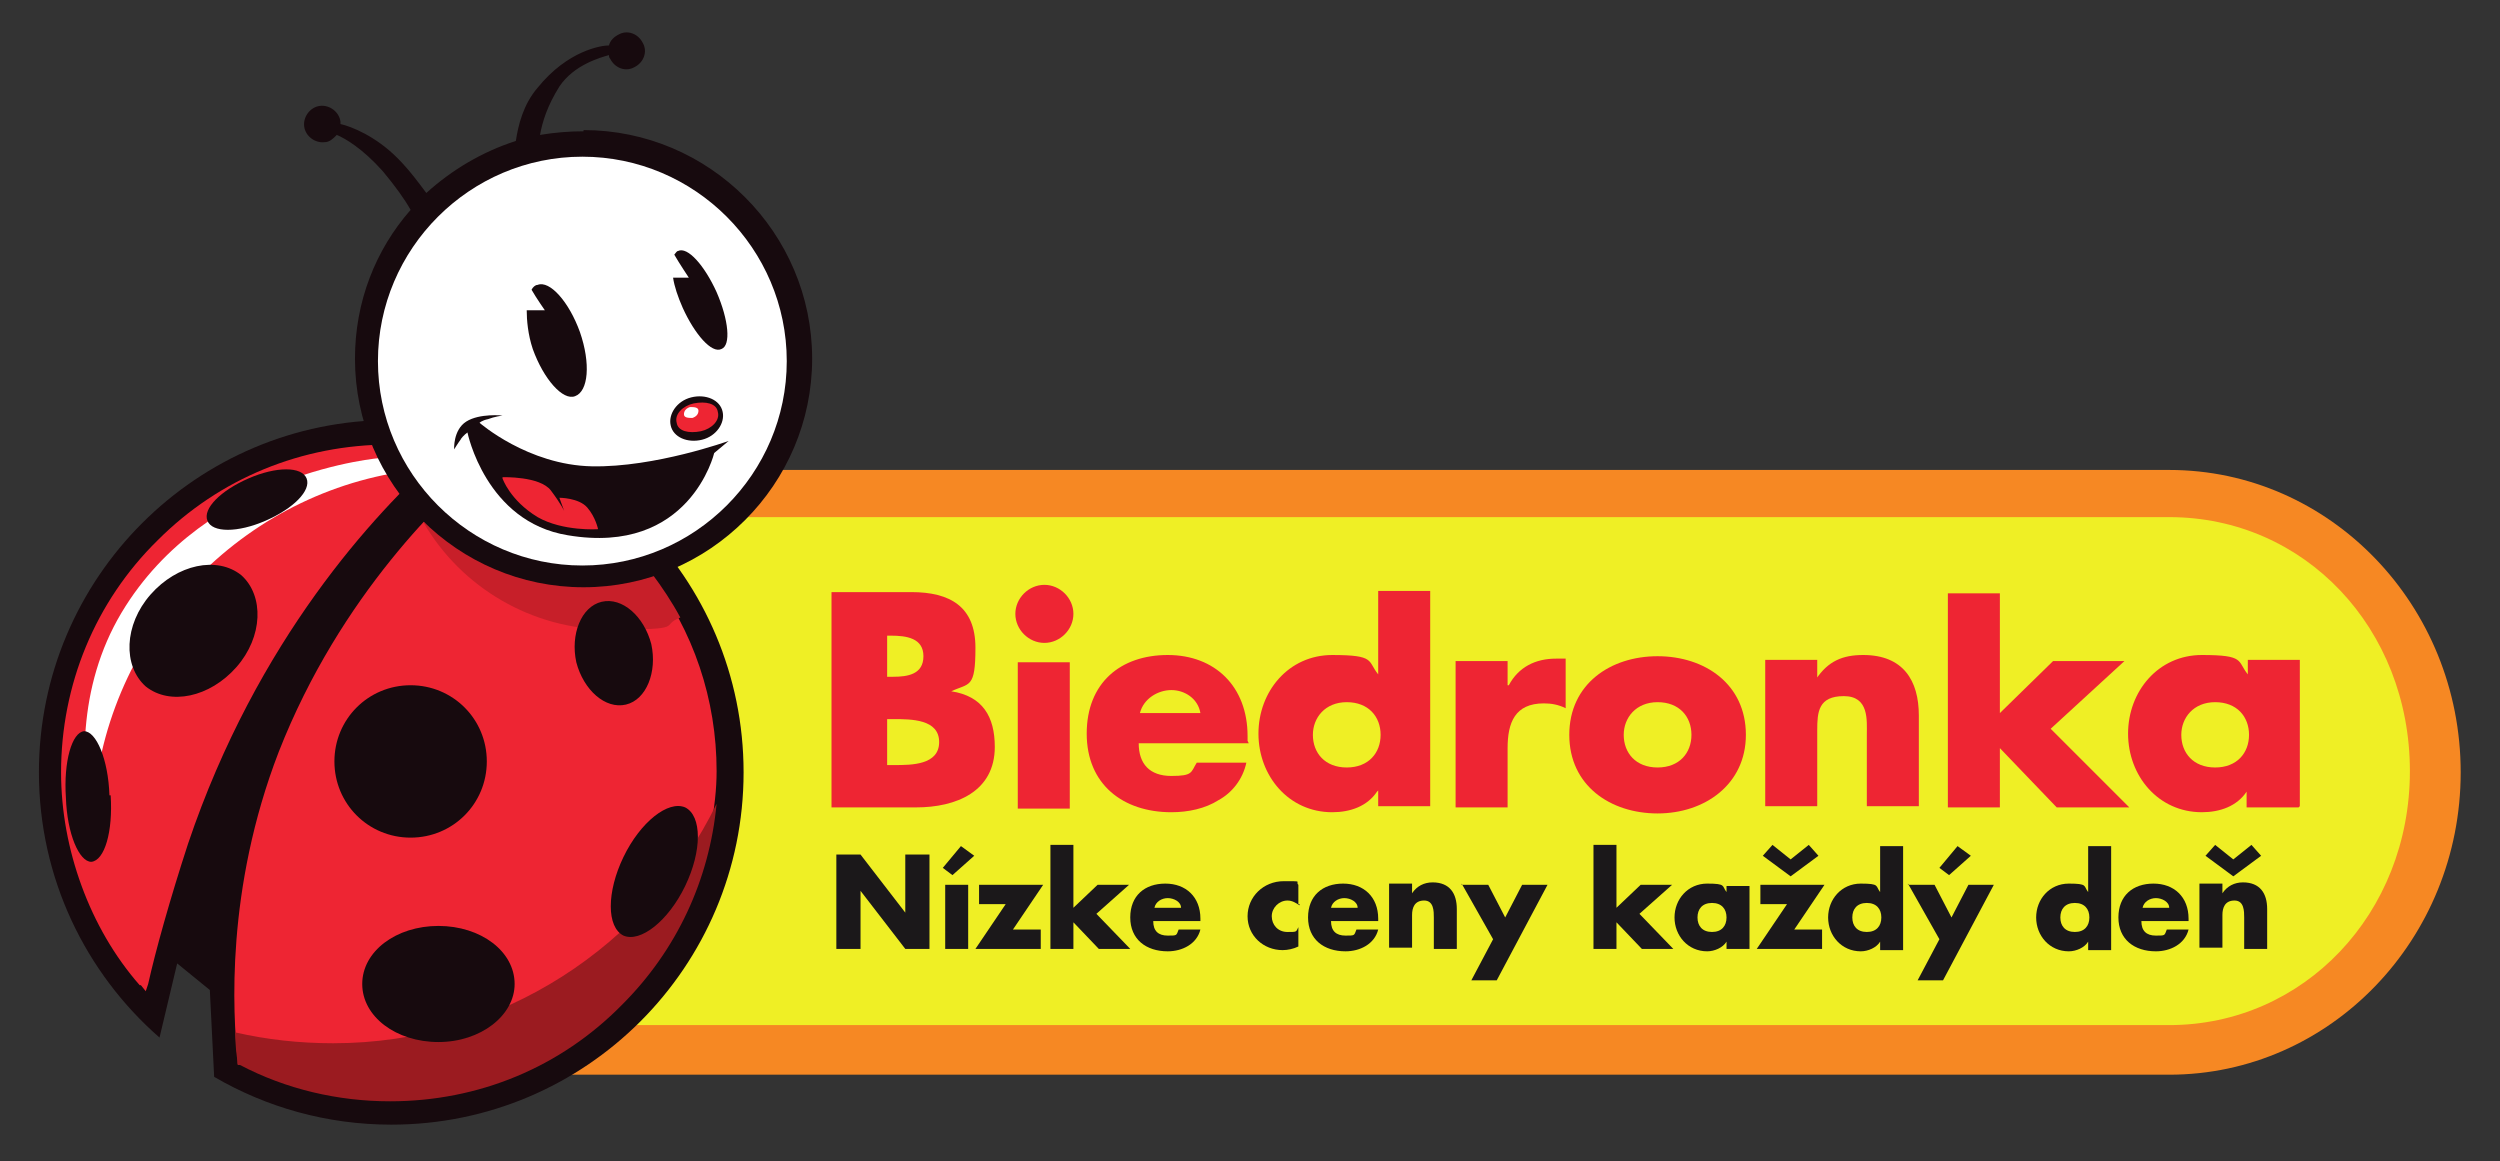 <svg version="1.1" xmlns="http://www.w3.org/2000/svg" xmlns:xlink="http://www.w3.org/1999/xlink" width="511.447" height="237.538" viewBox="0,0,511.447,237.538"><rect x="0" y="0" width="511.447" height="237.538" fill="#333333" stroke="none"/><defs><clipPath id="clip-1"><path d="M64.277,61.231h511.447v237.538h-511.447z" fill="none"/></clipPath></defs><g transform="translate(-64.277,-61.231)"><g clip-path="url(#clip-1)" stroke="none" stroke-miterlimit="10"><path d="M168.815,281.091c-32.909,0 -59.632,-27.713 -59.632,-61.859c0,-34.146 26.723,-61.859 59.632,-61.859h339.234c32.909,0 59.632,27.713 59.632,61.859c0,34.146 -26.723,61.859 -59.632,61.859z" fill="#f68823"/><path d="M508.049,167.023c27.713,0 49.24,22.764 49.24,51.961c0,29.197 -21.774,51.961 -49.24,51.961h-339.234c-27.713,0 -49.24,-22.764 -49.24,-51.961c0,-29.197 21.774,-51.961 49.24,-51.961z" fill="#efef25"/><path d="M245.768,217.747h1.485c3.464,0 9.155,0 9.155,-4.701c0,-4.701 -5.691,-4.701 -9.403,-4.701h-1.237v9.403M245.768,199.684h1.237c2.969,0 6.186,-0.495 6.186,-4.206c0,-3.712 -3.464,-4.206 -6.681,-4.206h-0.742v8.66zM234.386,226.407v-44.044h16.331c7.918,0 13.114,2.969 13.114,11.382c0,8.413 -1.237,7.176 -4.949,8.908c6.433,0.99 8.908,5.196 8.908,11.382c0,9.155 -7.918,12.372 -16.083,12.372h-17.568z" fill="#ee2533"/><path d="M283.131,226.654h-10.64v-29.94h10.64zM283.873,186.817c0,3.217 -2.722,5.938 -5.938,5.938c-3.217,0 -5.938,-2.722 -5.938,-5.938c0,-3.217 2.722,-5.938 5.938,-5.938c3.217,0 5.938,2.722 5.938,5.938" fill="#ee2533"/><path d="M309.853,207.107c-0.495,-2.969 -3.217,-4.701 -5.938,-4.701c-2.722,0 -5.691,1.732 -6.433,4.701zM319.751,213.293h-22.517c0,4.206 2.227,6.681 6.681,6.681c4.454,0 3.959,-0.742 5.196,-2.722h10.145c-0.742,3.464 -2.969,6.186 -5.691,7.67c-2.722,1.732 -6.186,2.474 -9.65,2.474c-9.897,0 -17.32,-5.691 -17.32,-16.083c0,-10.392 6.928,-16.083 16.578,-16.083c9.65,0 16.331,6.433 16.331,16.578v0.99z" fill="#ee2533"/><path d="M332.865,211.561c0,3.712 2.474,6.681 6.928,6.681c4.454,0 6.928,-2.969 6.928,-6.681c0,-3.712 -2.474,-6.681 -6.928,-6.681c-4.454,0 -6.928,3.217 -6.928,6.681M345.979,223.191c-1.979,2.969 -5.444,4.206 -9.155,4.206c-8.908,0 -15.094,-7.423 -15.094,-16.083c0,-8.66 6.186,-16.083 15.094,-16.083c8.908,0 7.176,1.237 9.403,3.959v-17.073h10.64v44.044h-10.64v-3.217z" fill="#ee2533"/><path d="M372.949,201.416c1.979,-3.712 5.444,-5.444 9.65,-5.444h1.979v10.145c-1.485,-0.742 -2.969,-0.99 -4.454,-0.99c-5.938,0 -7.423,3.959 -7.423,9.155v12.124h-10.64v-29.94h10.64v4.949z" fill="#ee2533"/><path d="M396.456,211.561c0,3.712 2.474,6.681 6.928,6.681c4.454,0 6.928,-2.969 6.928,-6.681c0,-3.712 -2.474,-6.681 -6.928,-6.681c-4.454,0 -6.928,3.217 -6.928,6.681M421.447,211.561c0,10.145 -8.413,16.083 -18.063,16.083c-9.65,0 -18.063,-5.691 -18.063,-16.083c0,-10.392 8.413,-16.083 18.063,-16.083c9.65,0 18.063,5.691 18.063,16.083" fill="#ee2533"/><path d="M435.798,200.179c2.474,-3.712 5.444,-4.949 9.65,-4.949c8.165,0 11.382,5.196 11.382,12.372v18.558h-10.64v-14.599c0,-2.969 0.495,-7.918 -4.701,-7.918c-5.196,0 -5.444,3.217 -5.444,6.928v15.588h-10.64v-29.94h10.64v3.959z" fill="#ee2533"/><path d="M473.161,207.355l11.135,-10.887h14.599l-15.094,13.856l16.083,16.083h-14.846l-11.629,-12.124v12.124h-10.64v-43.796h10.64v24.744z" fill="#ee2533"/><path d="M510.524,211.561c0,3.712 2.474,6.681 6.928,6.681c4.454,0 6.928,-2.969 6.928,-6.681c0,-3.712 -2.474,-6.681 -6.928,-6.681c-4.454,0 -6.928,3.217 -6.928,6.681M534.525,226.407h-10.64v-3.217c-1.979,2.969 -5.444,4.206 -9.155,4.206c-8.908,0 -15.094,-7.423 -15.094,-16.083c0,-8.66 6.186,-16.083 15.094,-16.083c8.908,0 7.176,1.237 9.403,3.959v-2.969h10.64v29.94z" fill="#ee2533"/><path d="M235.375,236.057h4.949l9.155,11.877v-11.877h4.949v19.3h-4.949l-9.155,-11.877v11.877h-4.949z" fill="#1b181a"/><path d="M262.346,255.356h-4.701v-13.114h4.701zM259.13,240.263l-1.979,-1.485l3.712,-4.454l2.722,1.979l-4.454,3.959" fill="#1b181a"/><path d="M277.192,251.398v3.959h-13.362l6.186,-9.155h-5.444v-3.959h13.114l-6.186,9.155z" fill="#1b181a"/><path d="M283.873,246.944l4.949,-4.701h6.433l-6.681,5.938l6.928,7.176h-6.433l-5.196,-5.444v5.444h-4.701v-21.279h4.701v12.867" fill="#1b181a"/><path d="M305.894,246.944c0,-1.237 -1.485,-1.979 -2.722,-1.979c-1.237,0 -2.474,0.742 -2.722,1.979zM310.101,249.666h-9.897c0,1.979 0.99,2.969 2.969,2.969c1.979,0 1.732,0 2.227,-1.237h4.454c-0.742,2.969 -3.712,4.454 -6.681,4.454c-4.454,0 -7.67,-2.474 -7.67,-6.928c0,-4.454 2.969,-6.928 7.176,-6.928c4.206,0 7.176,2.722 7.176,7.176v0.495z" fill="#1b181a"/><path d="M330.143,246.45c-0.742,-0.495 -1.485,-0.99 -2.474,-0.99c-1.732,0 -3.217,1.485 -3.217,3.217c0,1.732 1.237,3.217 3.217,3.217c1.979,0 1.732,0 2.227,-0.99v3.959c-0.99,0.495 -2.227,0.742 -3.217,0.742c-3.959,0 -7.176,-2.969 -7.176,-6.928c0,-3.959 3.217,-7.176 7.423,-7.176c4.206,0 2.227,0 2.969,0.742v3.959h0.247z" fill="#1b181a"/><path d="M342.02,246.944c0,-1.237 -1.485,-1.979 -2.722,-1.979c-1.237,0 -2.474,0.742 -2.722,1.979zM346.474,249.666h-9.897c0,1.979 0.99,2.969 2.969,2.969c1.979,0 1.732,0 2.227,-1.237h4.454c-0.742,2.969 -3.712,4.454 -6.681,4.454c-4.454,0 -7.67,-2.474 -7.67,-6.928c0,-4.454 2.969,-6.928 7.176,-6.928c4.206,0 7.176,2.722 7.176,7.176v0.495z" fill="#1b181a"/><path d="M353.155,243.975c0.99,-1.485 2.474,-2.227 4.206,-2.227c3.464,0 4.949,2.227 4.949,5.444v8.165h-4.701v-6.433c0,-1.237 0,-3.464 -1.979,-3.464c-1.979,0 -2.474,1.485 -2.474,2.969v6.681h-4.701v-13.114h4.701v1.732z" fill="#1b181a"/><path d="M363.299,242.243h5.444l3.464,6.681l3.464,-6.681h5.196l-10.392,19.547h-5.196l4.454,-8.413l-6.433,-11.382z" fill="#1b181a"/><path d="M394.971,246.944l4.949,-4.701h6.433l-6.681,5.938l6.928,7.176h-6.433l-5.196,-5.444v5.444h-4.701v-21.279h4.701z" fill="#1b181a"/><path d="M411.549,248.924c0,1.732 0.99,2.969 2.969,2.969c1.979,0 2.969,-1.237 2.969,-2.969c0,-1.732 -0.99,-2.969 -2.969,-2.969c-1.979,0 -2.969,1.237 -2.969,2.969M422.189,255.357h-4.701v-1.485c-0.742,1.237 -2.474,1.979 -3.959,1.979c-3.959,0 -6.681,-3.217 -6.681,-6.928c0,-3.712 2.722,-6.928 6.681,-6.928c3.959,0 2.969,0.495 3.959,1.732v-1.237h4.701v13.114z" fill="#1b181a"/><path d="M517.452,234.078l3.712,2.969l3.712,-2.969l1.979,2.227l-5.691,4.206l-5.691,-4.206zM426.89,234.078l3.712,2.969l3.712,-2.969l1.979,2.227l-5.691,4.206l-5.691,-4.206zM437.035,251.398v3.959h-13.362l6.186,-9.155h-5.444v-3.959h13.114l-6.186,9.155z" fill="#1b181a"/><path d="M443.221,248.924c0,1.732 0.99,2.969 2.969,2.969c1.979,0 2.969,-1.237 2.969,-2.969c0,-1.732 -0.99,-2.969 -2.969,-2.969c-1.979,0 -2.969,1.237 -2.969,2.969M448.912,253.873c-0.742,1.237 -2.474,1.979 -3.959,1.979c-3.959,0 -6.681,-3.217 -6.681,-6.928c0,-3.712 2.722,-6.928 6.681,-6.928c3.959,0 2.969,0.495 3.959,1.732v-9.403h4.701v21.279h-4.701v-1.485z" fill="#1b181a"/><path d="M463.016,240.264l-1.979,-1.485l3.712,-4.454l2.722,1.979zM454.603,242.243h5.444l3.464,6.681l3.464,-6.681h5.196l-10.392,19.547h-5.196l4.454,-8.413l-6.433,-11.382z" fill="#1b181a"/><path d="M485.78,248.924c0,1.732 0.99,2.969 2.969,2.969c1.979,0 2.969,-1.237 2.969,-2.969c0,-1.732 -0.99,-2.969 -2.969,-2.969c-1.979,0 -2.969,1.237 -2.969,2.969M491.471,253.873c-0.742,1.237 -2.474,1.979 -3.959,1.979c-3.959,0 -6.681,-3.217 -6.681,-6.928c0,-3.712 2.722,-6.928 6.681,-6.928c3.959,0 2.969,0.495 3.959,1.732v-9.403h4.701v21.279h-4.701v-1.485z" fill="#1b181a"/><path d="M508.049,246.944c0,-1.237 -1.485,-1.979 -2.722,-1.979c-1.237,0 -2.474,0.742 -2.722,1.979zM512.256,249.666h-9.897c0,1.979 0.99,2.969 2.969,2.969c1.979,0 1.732,0 2.227,-1.237h4.454c-0.742,2.969 -3.712,4.454 -6.681,4.454c-4.454,0 -7.67,-2.474 -7.67,-6.928c0,-4.454 2.969,-6.928 7.176,-6.928c4.206,0 7.176,2.722 7.176,7.176v0.495z" fill="#1b181a"/><path d="M518.936,243.975c0.99,-1.485 2.474,-2.227 4.206,-2.227c3.464,0 4.949,2.227 4.949,5.444v8.165h-4.701v-6.433c0,-1.237 0,-3.464 -1.979,-3.464c-1.979,0 -2.474,1.485 -2.474,2.969v6.681h-4.701v-13.114h4.701v1.732z" fill="#1b181a"/><path d="M144.319,147.151c39.81,0 72.08,32.271 72.08,72.08c0,39.807 -32.271,72.08 -72.08,72.08c-13.213,0 -25.585,-3.573 -36.232,-9.779l-0.883,-17.763l-6.681,-5.444l-3.613,15.175c-15.113,-13.213 -24.672,-32.619 -24.672,-54.27c0,-39.81 32.271,-72.08 72.08,-72.08" fill="#170a0e"/><path d="M92.853,262.78c-5.196,-5.938 -9.155,-12.867 -11.877,-20.29c-2.722,-7.423 -4.206,-15.341 -4.206,-23.259c0,-17.815 6.928,-34.888 19.795,-47.508c12.619,-12.619 29.445,-19.547 47.508,-19.547c18.063,0 6.433,0 9.65,0.742h1.732c0,0.247 -1.237,1.485 -1.237,1.485c-13.114,11.629 -37.363,37.61 -51.467,79.427c-3.712,11.382 -6.681,22.022 -8.165,28.703l-0.495,1.485l-0.99,-1.237z" fill="#ee2533"/><path d="M144.072,286.287c-10.64,0 -21.279,-2.474 -30.682,-7.423h-0.495v-0.742c-0.99,-9.65 -2.474,-34.888 8.413,-63.096c12.619,-32.167 34.146,-52.456 42.806,-59.632h0.247c0,-0.247 0.495,0 0.495,0c12.867,4.206 24.249,12.619 32.414,23.259c8.908,11.629 13.609,25.733 13.609,40.332c0,14.599 -6.928,34.888 -19.795,47.508c-12.619,12.619 -29.445,19.795 -47.508,19.795z" fill="#ee2533"/><path d="M89.141,186.57c17.32,-28.95 53.199,-31.672 53.199,-31.672l1.979,3.217c-34.641,6.433 -61.117,37.115 -61.117,73.736c-2.474,-12.619 -3.217,-29.94 5.938,-45.281z" fill="#ffffff"/><path d="M132.442,274.657c34.394,0 64.333,-20.042 78.437,-48.992c-1.485,15.588 -8.165,29.94 -19.3,41.074c-12.619,12.867 -29.445,19.795 -47.508,19.795c-10.64,0 -21.279,-2.474 -30.682,-7.423h-0.495v-0.495c-0.247,-1.732 -0.495,-3.712 -0.495,-6.186c6.433,1.485 13.114,2.227 20.042,2.227" fill="#9b1b20"/><path d="M197.518,178.405c2.227,2.969 4.206,5.938 5.938,9.155c-4.454,1.732 1.732,2.474 -14.351,2.474c-16.083,0 -30.435,-8.66 -38.105,-21.774c5.691,-5.938 10.392,-10.145 13.609,-12.867h0.247h0.495c12.619,4.206 24.249,12.372 32.414,23.259z" fill="#c71f29"/><path d="M163.867,217.005c0,8.66 -6.928,15.588 -15.588,15.588c-8.66,0 -15.588,-6.928 -15.588,-15.588c0,-8.66 6.928,-15.588 15.588,-15.588c8.66,0 15.588,6.928 15.588,15.588" fill="#170a0e"/><path d="M169.558,262.533c0,6.433 -6.928,11.877 -15.588,11.877c-8.66,0 -15.588,-5.196 -15.588,-11.877c0,-6.681 6.928,-11.877 15.588,-11.877c8.66,0 15.588,5.196 15.588,11.877" fill="#170a0e"/><path d="M204.446,226.407c3.464,1.732 3.464,8.908 0,16.083c-3.464,7.176 -9.155,11.629 -12.619,10.145c-3.464,-1.732 -3.464,-8.908 0,-16.083c3.464,-7.176 9.155,-11.629 12.619,-10.145" fill="#170a0e"/><path d="M112.647,197.705c-5.444,6.186 -13.609,7.918 -18.558,3.959c-4.701,-4.206 -4.454,-12.619 0.99,-18.805c5.444,-6.186 13.609,-7.918 18.558,-3.959c4.701,4.206 4.454,12.619 -0.99,18.805" fill="#170a0e"/><path d="M118.586,167.765c-5.691,2.474 -10.887,2.474 -11.877,0c-0.99,-2.474 2.722,-6.186 8.413,-8.66c5.691,-2.474 10.887,-2.474 11.877,0c0.99,2.474 -2.722,6.186 -8.413,8.66" fill="#170a0e"/><path d="M86.914,223.933c0.495,7.423 -1.237,13.362 -3.959,13.609c-2.474,0 -4.949,-5.691 -5.196,-13.114c-0.495,-7.423 1.237,-13.362 3.712,-13.609c2.474,0 4.949,5.691 5.196,13.114z" fill="#170a0e"/><path d="M197.518,193.003c1.237,5.691 -0.99,11.382 -5.196,12.372c-4.206,0.99 -8.66,-2.969 -10.145,-8.66c-1.237,-5.691 0.99,-11.382 5.196,-12.372c4.206,-0.99 8.66,2.969 10.145,8.66" fill="#170a0e"/><path d="M183.661,87.843c25.733,0 46.765,21.032 46.765,46.765c0,25.733 -21.032,46.765 -46.765,46.765c-25.733,0 -46.765,-21.032 -46.765,-46.765c0,-11.629 4.206,-22.269 11.382,-30.435c-1.237,-2.227 -3.217,-4.949 -5.691,-7.918c-4.206,-4.701 -7.67,-6.681 -9.403,-7.423c-0.742,0.742 -1.485,1.485 -2.474,1.485c-1.979,0.247 -3.959,-1.237 -4.206,-3.217c-0.247,-1.979 1.237,-3.959 3.217,-4.206c1.979,-0.247 3.959,1.237 4.206,3.217v0.495c2.227,0.495 7.176,2.474 11.629,6.928c2.474,2.474 4.454,5.196 5.938,7.176c5.196,-4.701 11.382,-8.413 18.31,-10.64c0.495,-3.217 1.485,-7.423 4.454,-10.887c6.186,-7.67 13.114,-8.66 14.599,-8.66c0.247,-0.99 0.99,-1.732 1.979,-2.227c1.732,-0.99 3.959,-0.247 4.949,1.732c0.99,1.732 0.247,3.959 -1.732,4.949c-1.732,0.99 -3.959,0.247 -4.949,-1.732c-0.247,-0.247 -0.247,-0.495 -0.247,-0.742c-1.732,0.495 -7.176,1.979 -10.145,6.433c-2.474,3.959 -3.464,7.176 -3.959,9.897c2.969,-0.495 5.938,-0.742 8.908,-0.742z" fill="#170a0e"/><path d="M225.23,135.104c0,23.012 -18.805,41.817 -41.817,41.817c-23.012,0 -41.817,-18.805 -41.817,-41.817c0,-23.012 18.805,-41.817 41.817,-41.817c23.012,0 41.817,18.805 41.817,41.817" fill="#ffffff"/><path d="M212.116,145.496c0.495,2.227 -1.237,4.949 -4.206,5.691c-2.969,0.742 -5.938,-0.495 -6.433,-2.969c-0.495,-2.227 1.237,-4.949 4.206,-5.691c2.969,-0.742 5.938,0.495 6.433,2.969" fill="#170a0e"/><path d="M211.127,145.496c0.495,1.732 -1.237,3.464 -3.464,3.959c-2.474,0.495 -4.701,0 -4.949,-1.732c-0.495,-1.732 1.237,-3.464 3.464,-3.959c2.474,-0.495 4.701,0 4.949,1.732" fill="#ee2533"/><path d="M207.168,145.248c0,0.742 -0.495,1.237 -1.237,1.485c-0.742,0 -1.732,0 -1.732,-0.742c0,-0.742 0.495,-1.237 1.237,-1.485c0.742,0 1.732,0 1.732,0.742" fill="#ffffff"/><path d="M158.67,150.939c-0.742,0.99 -1.485,2.227 -1.485,2.227c0,0 -0.247,-3.959 2.474,-5.691c2.722,-1.732 7.423,-1.237 7.423,-1.237c0,0 -1.732,0.247 -2.969,0.742c-1.237,0.247 -1.732,0.742 -1.732,0.742c0,0 9.897,8.66 23.012,8.908c12.867,0.247 27.96,-5.196 27.96,-5.196l-2.969,2.474c0,0 -4.949,21.032 -29.94,16.826c-16.826,-2.722 -20.537,-21.032 -20.537,-21.032c0,0 -0.742,0.495 -1.485,1.485z" fill="#170a0e"/><path d="M167.083,158.857c0,0 7.67,-0.247 9.897,2.722c2.227,2.969 2.722,4.206 2.722,4.206l-0.99,-2.722c0,0 3.959,0 5.691,1.979c1.732,1.979 2.227,4.454 2.227,4.454c0,0 -7.176,0.495 -12.372,-2.474c-5.691,-3.464 -7.176,-7.918 -7.176,-7.918z" fill="#ee2533"/><path d="M182.919,129.165c2.227,6.433 1.732,12.124 -0.99,13.114c-2.474,0.99 -6.433,-3.464 -8.66,-9.65c-0.99,-2.969 -1.237,-5.938 -1.237,-7.918h3.712c0,0 -1.732,-2.474 -2.722,-4.206c0.247,-0.495 0.742,-0.99 1.237,-0.99c2.474,-0.99 6.433,3.464 8.66,9.65" fill="#170a0e"/><path d="M210.879,121c2.474,5.691 2.969,10.887 0.99,11.629c-1.979,0.99 -5.444,-2.969 -7.918,-8.413c-0.99,-2.227 -1.732,-4.454 -1.979,-6.186h3.217c0,0 -1.979,-2.969 -2.969,-4.701c0.247,-0.247 0.495,-0.742 0.742,-0.742c1.979,-0.99 5.444,2.969 7.918,8.413" fill="#170a0e"/></g></g></svg><!--rotationCenter:255.7233000950154:118.76901585939694-->